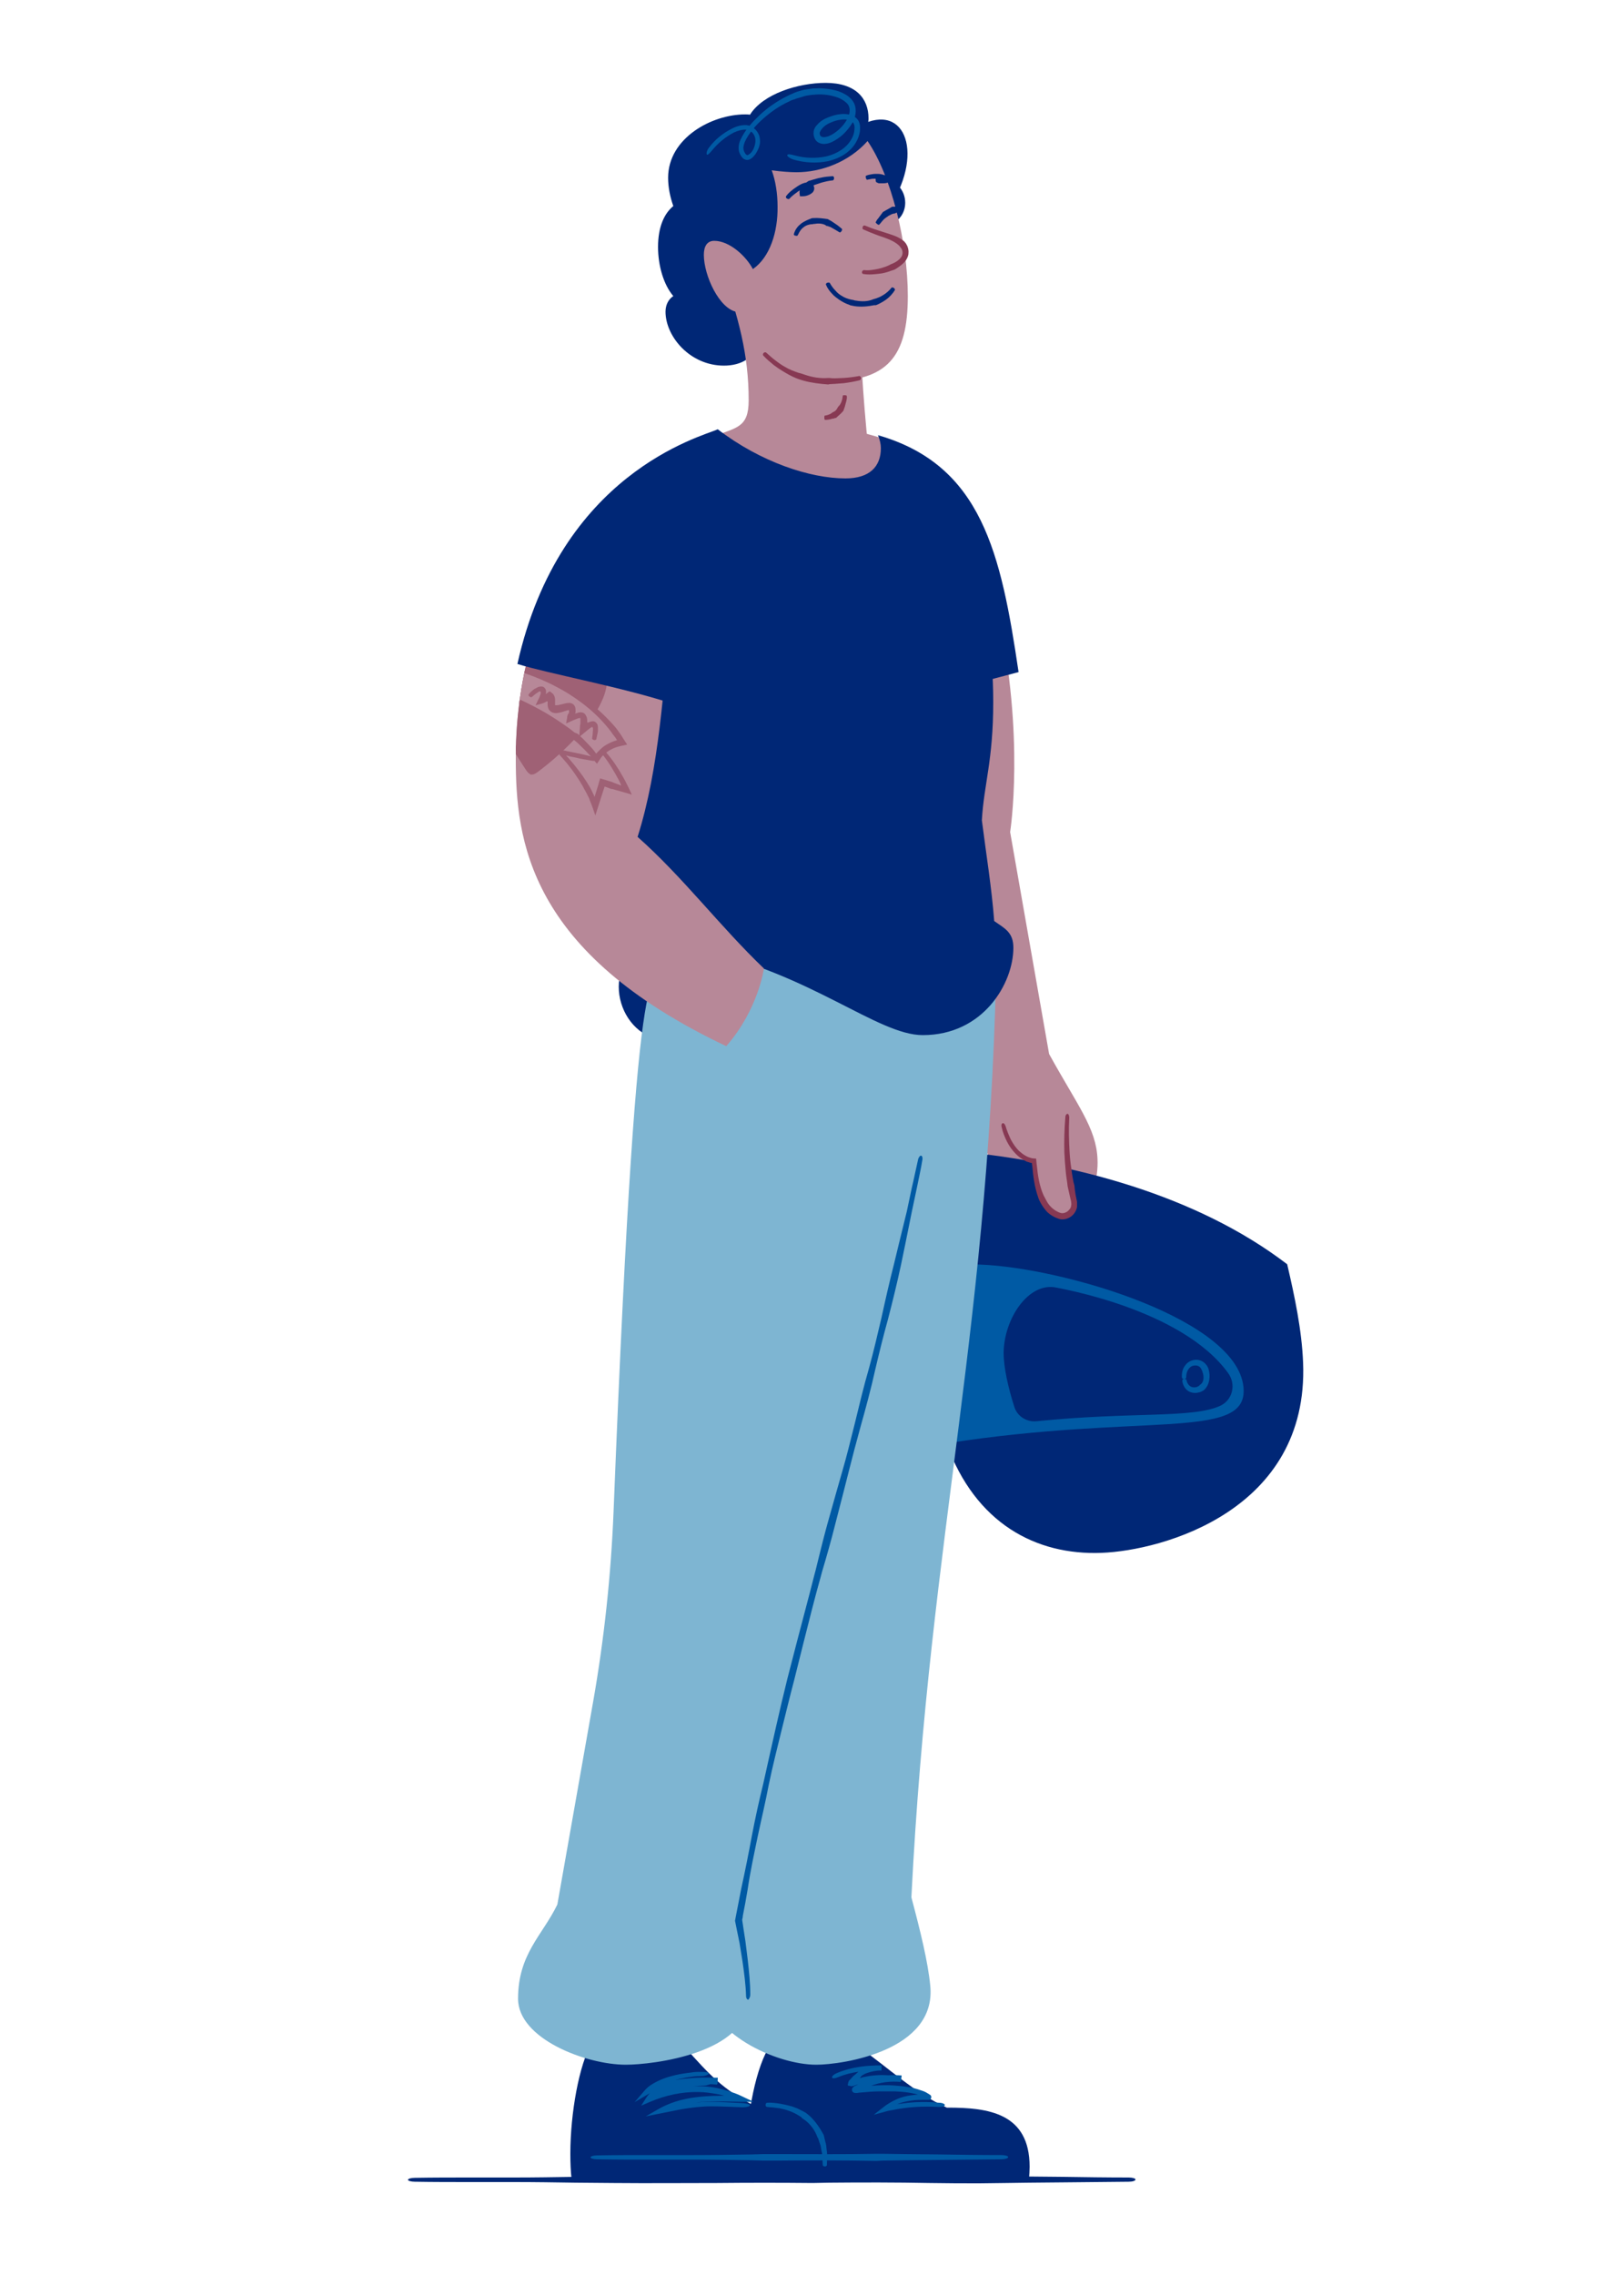 <?xml version="1.0" encoding="utf-8"?>
<!-- Generator: Adobe Illustrator 28.1.0, SVG Export Plug-In . SVG Version: 6.00 Build 0)  -->
<svg version="1.1" id="Layer_1" xmlns="http://www.w3.org/2000/svg" xmlns:xlink="http://www.w3.org/1999/xlink" x="0px" y="0px"
	 viewBox="0 0 500 700" style="enable-background:new 0 0 500 700;" xml:space="preserve">
<style type="text/css">
	.st0{fill:#B78898;}
	.st1{fill:#002776;}
	.st2{fill:#005AA4;}
	.st3{fill:#873953;}
	.st4{fill:#7EB5D2;}
	.st5{clip-path:url(#SVGID_00000182489289586032895770000014799866607030139577_);fill:#9F6175;}
	.st6{clip-path:url(#SVGID_00000182489289586032895770000014799866607030139577_);fill:#B78898;}
</style>
<path class="st0" d="M277.7,137.6c-5.1-3.2-11.1-3.8-16.6-5.9c-0.1,0.1-0.1,0.4-0.1,0.8c0,0.2,1.8,17.8,4,17.8
	c4.3,0,11.3-6.6,14.5-9.5"/>
<path class="st0" d="M331.2,380.7c5-11,7-18.1,6.7-24.1c-0.4-9.5-6.2-16.5-14.9-32.3L311,256c0,0,4.7-29.3-3.9-68.2l-29.8,12.8
	c0,0-7.7,65.4,24.8,130.5c0,0-4.2,23.1,7.9,31.2C310,362.3,301.4,379.7,331.2,380.7"/>
<path class="st1" d="M270.3,133.9c32,9.2,37.9,36.4,43.3,72.9l-25,6.6C288.6,213.4,294.5,154.5,270.3,133.9"/>
<path class="st2" d="M291.2,443.8c-2.9-8.3-4.8-18.2-5.2-29.9c-0.3-8.2,0-16.4,0.9-24.4c27.4-11.9,76.4-10.6,95.2,14.2
	C400.8,428.5,406,457.5,291.2,443.8"/>
<path class="st1" d="M375.8,432.5c3.7-1.8,4.8-6.5,2.4-9.9c-14.3-20-52.8-26.3-52.9-26.4c-8.5-1.9-16.2,9.4-16.3,20.1
	c0,4.4,1.4,10.7,3.3,16.6c0.9,2.9,3.8,4.7,6.8,4.4C348.9,434.3,367.3,436.5,375.8,432.5"/>
<path class="st1" d="M286.9,389.5c4.9-0.5,9.9-0.6,14.9-0.4c25.9,1,80.7,17.2,81.1,38.7c0.3,15.3-31.7,7-91.5,16.3
	c8.9,24.6,27.5,34.5,47.8,33.7c18.5-0.7,63.8-12.9,62-58.5c-0.4-10.1-2.6-20.4-4.9-30.3c-28-21.4-66.3-31.4-101.7-34.8
	C290.9,365.4,288.2,377.3,286.9,389.5"/>
<path class="st2" d="M369.3,426.3c-0.3,0.2-0.6,0.4-0.9,0.5c-0.5,0.1-1,0.1-1.4,0c-0.9-0.3-1.5-1.1-1.7-2.2c0-0.2-0.4-0.3-0.7-0.3
	c-0.3,0-0.6,0.2-0.6,0.5c0.1,1.3,0.9,2.9,2.4,3.5c0.8,0.3,1.6,0.4,2.4,0.2c0.6-0.1,1.1-0.3,1.6-0.6c0.1-0.1,0.2-0.1,0.3-0.2
	c0.9-0.8,1.4-1.9,1.6-3.1c0.2-1.2,0.1-2.2-0.2-3.3c-0.1-0.4-0.3-0.7-0.5-1.1c-0.2-0.2-0.3-0.4-0.5-0.6c-1-1.1-2.7-1.5-4.1-1
	c-1,0.3-1.8,1-2.3,1.8c-0.7,1-0.9,2.3-0.8,3.5c0,0.2,0.3,0.4,0.7,0.4c0.3,0,0.6-0.2,0.6-0.4c0-1,0.2-1.9,0.7-2.6
	c0.4-0.6,0.9-1,1.6-1.1c0.9-0.2,1.8,0.1,2.2,0.8c0.1,0.1,0.2,0.3,0.2,0.4c0.1,0.2,0.3,0.4,0.3,0.7c0.3,0.7,0.4,1.6,0.3,2.3
	c-0.1,0.8-0.5,1.4-1.2,1.8C369.4,426.2,369.4,426.2,369.3,426.3"/>
<path class="st0" d="M328.7,345.5c-0.4,3.3-0.4,6.9-0.1,10.5c0.3,4.6,1.1,9.2,2,13.7c0.6,2.8-2.1,5.2-4.8,4.3
	c-6-2-7.1-10.7-7.6-16.8c-0.1-2-0.1-3.8,0-5.2"/>
<path class="st3" d="M330.5,363.7c-0.2-1.3-0.5-2.5-0.6-3.8c-0.3-1.8-0.5-3.7-0.6-5.5c-0.2-3.5-0.3-7-0.1-10.5
	c0-0.6-0.2-1.1-0.5-1.2c-0.3,0-0.7,0.4-0.7,1.1c-0.3,3.6-0.4,7.2-0.3,10.8c0.1,1.9,0.2,3.7,0.4,5.6c0.1,1.3,0.3,2.6,0.5,3.9l0.1,0.9
	c0.3,1.3,0.6,2.7,0.9,4c0.1,0.3,0.2,0.7,0.2,1c0,0.3,0.1,0.5,0,0.8c0,0.5-0.2,1-0.6,1.4c-0.6,0.8-1.8,1.3-2.7,1
	c-1-0.3-2.1-1-2.9-1.8c-0.6-0.6-1.1-1.3-1.5-2.1c-0.3-0.5-0.5-1-0.8-1.5c-1.3-2.9-1.8-6.2-2.1-9.4c-0.1-0.5-0.1-1.3-0.2-1.9
	c-0.4,0-0.8-0.1-1.2-0.1c-0.3-0.1-0.5-0.1-0.7-0.2c-0.4-0.1-0.8-0.3-1.2-0.5c-0.8-0.4-1.5-1-2.2-1.6c-1-1-1.8-2.2-2.5-3.5
	c-0.6-1.3-1.2-2.7-1.6-4.1c-0.2-0.6-0.6-1-0.9-0.9c-0.3,0.1-0.5,0.6-0.3,1.2c0.3,1.5,0.9,3,1.6,4.4c0.7,1.4,1.6,2.7,2.8,3.9
	c0.7,0.7,1.6,1.4,2.5,1.9c0.5,0.3,0.9,0.5,1.4,0.6c0.2,0.1,0.6,0.2,0.7,0.2c0.1,0,0.2,0,0.3,0.1c0,0.2,0,0.4,0.1,0.7
	c0.3,3.3,0.7,6.7,1.9,10c0.2,0.6,0.5,1.2,0.8,1.7c0.5,0.9,1.1,1.7,1.8,2.5c1.1,1.1,2.4,1.8,3.9,2.3c1.7,0.4,3.5-0.4,4.5-1.7
	c0.5-0.7,0.9-1.5,0.9-2.3c0-0.4,0-0.9,0-1.3l-0.2-1c-0.3-1.3-0.5-2.7-0.6-4L330.5,363.7z"/>
<path class="st1" d="M269.7,54.4c6.2,0.3,9,4.2,9,8c0,3.5-2.5,6.9-6.9,6.9c-1.4,0-3-0.3-4.8-1.1"/>
<path class="st1" d="M232.7,103.6c0.1,0.5,0.1,1,0.1,1.5c0,4.9-4.6,7.4-9.9,7.4c-10.5,0-18-9-18-16.6c0-2.2,1-3.9,2.4-4.8
	c-3-3.5-4.7-9.4-4.7-15.1c0-6.2,1.9-10.3,4.7-12.6c-1-2.8-1.6-5.8-1.6-8.7c0-12.2,13.4-19.5,23.7-19.5c0.5,0,1,0,1.5,0.1
	c4-6.4,14.8-9.8,23.3-9.8c9.4,0,13.2,4.9,13.2,10.9c0,0.4,0,0.7-0.1,1.1c13.3-4.6,17.3,13.8,3.5,30.4L232.7,103.6z"/>
<path class="st0" d="M268.9,150.5c-2.3-15.1-3.7-37.2-3.7-40.7c0-2.1,0.1-4.1,0.4-6.2l-43.5-21c5.3,15.2,8.4,26.4,8.4,40.6
	c0,8.6-3.9,8.3-11.4,11.3C219.1,134.5,242.1,154.3,268.9,150.5"/>
<path class="st0" d="M231.8,82.8c-2.1-4-7.2-8.7-11.9-8.7c-2.2,0-3.2,1.7-3.2,4.3c0,6.4,4.8,16.8,10.3,17.6
	c2.6,6.9,11.6,21.3,28,21.3c18.1,0,24.5-7.4,24.5-26.2c0-16.5-5.1-37.1-12.4-47.7c-5.8,6.5-14.3,9.6-21.9,9.6
	c-1.9,0-4.7-0.2-7.6-0.6c1.2,3.3,1.8,7.2,1.8,11.2C239.5,71.3,237.1,79.1,231.8,82.8"/>
<path class="st3" d="M255.4,118.2l1.8-0.1c0.9-0.1,1.7-0.1,2.6-0.2c1.6-0.2,3.3-0.5,4.9-0.9c0.3-0.1,0.4-0.4,0.4-0.8
	c-0.1-0.3-0.4-0.6-0.6-0.5c-1.6,0.3-3.2,0.5-4.8,0.6c-0.8,0-1.7,0.1-2.5,0.1c-0.6,0-1.2,0-1.8-0.1l-0.4,0c-2.4,0.2-4.9-0.2-7.2-1
	l-1.2-0.4l-0.8-0.2c-1.4-0.5-2.8-1-4.1-1.8c-0.9-0.5-1.8-1.1-2.7-1.8c-1.1-0.8-2.1-1.7-3.1-2.6c-0.2-0.2-0.6-0.1-0.8,0.1
	c-0.2,0.2-0.3,0.6-0.1,0.8c1,1.1,2.1,2,3.2,2.9c0.9,0.7,1.8,1.3,2.8,1.9c1.3,0.8,2.7,1.6,4.2,2.2l0.8,0.3l1.3,0.4
	c2.5,0.7,5.1,1,7.7,1.2L255.4,118.2z"/>
<path class="st0" d="M265.5,70c5.7,2.7,13.2,3.3,13.2,7.8c0,3.9-7.2,6.1-11.5,6.1c-0.7,0-1.4-0.1-1.9-0.2"/>
<path class="st3" d="M274.3,81.3c-0.5,0.3-1,0.5-1.5,0.7c-0.8,0.3-1.5,0.5-2.3,0.7c-1.5,0.3-3.1,0.6-4.5,0.4c-0.2,0-0.5,0.2-0.6,0.5
	c-0.1,0.3,0.1,0.7,0.4,0.7c1.7,0.3,3.4,0.1,5.1-0.1c0.9-0.1,1.7-0.3,2.6-0.6c0.6-0.2,1.2-0.4,1.8-0.6l0.4-0.2
	c1.1-0.7,2.3-1.5,3.2-2.7c0.4-0.6,0.8-1.4,0.8-2.2c0.1-0.8-0.1-1.6-0.4-2.3l-0.4-0.7c-0.2-0.2-0.3-0.4-0.5-0.6
	c-0.2-0.2-0.5-0.4-0.8-0.6c-1.4-1-2.9-1.4-4.4-1.9l-3.1-1c-1.3-0.4-2.6-0.9-3.8-1.4c-0.3-0.1-0.6,0.1-0.7,0.4
	c-0.1,0.3-0.1,0.7,0.2,0.8c1.3,0.6,2.6,1.1,3.9,1.6c1,0.4,2.1,0.7,3.1,1.1c1.4,0.5,2.8,1.2,3.7,2c0.2,0.2,0.4,0.3,0.5,0.5
	c0.1,0.1,0.2,0.2,0.3,0.4l0.3,0.4c0.4,0.8,0.4,1.8-0.2,2.6c-0.6,0.8-1.6,1.5-2.6,1.9L274.3,81.3z"/>
<path class="st1" d="M254.4,69.5c0.3,0,0.6,0.1,0.8,0.2c0.4,0.1,0.8,0.3,1.1,0.5c0.7,0.4,1.4,0.8,2.2,1.3c0.1,0.1,0.4-0.1,0.6-0.4
	c0.2-0.3,0.2-0.6,0.1-0.7c-0.6-0.5-1.3-1.1-2.1-1.6c-0.4-0.3-0.8-0.5-1.2-0.8c-0.3-0.2-0.6-0.3-0.9-0.5l-0.2-0.1
	c-1.5-0.2-2.9-0.4-4.3-0.3c-0.2,0-0.5,0-0.7,0.1l-0.5,0.2c-0.8,0.3-1.6,0.7-2.4,1.2c-0.5,0.4-1,0.8-1.4,1.3
	c-0.5,0.6-0.9,1.4-1.1,2.2c0,0.2,0.2,0.4,0.5,0.4c0.3,0.1,0.6,0.1,0.7-0.1c0.3-0.6,0.6-1.2,1-1.7c0.3-0.4,0.7-0.7,1.1-1
	c0.6-0.4,1.3-0.6,2-0.7l0.4,0c0.2-0.1,0.4-0.1,0.6-0.1c1.1-0.2,2.5-0.2,3.5,0.4L254.4,69.5z"/>
<path class="st1" d="M275.5,65.7c0.1-0.1,0.3-0.2,0.4-0.2c0.2-0.1,0.4-0.1,0.6-0.2c0.4-0.1,0.8-0.1,1.3,0c0.1,0,0.2-0.3,0.3-0.6
	c0.1-0.3,0.1-0.6,0-0.7c-0.5-0.2-1.1-0.3-1.6-0.4c-0.3,0-0.6,0-0.9,0c-0.2,0-0.4,0-0.7,0l-0.2,0c-0.8,0.5-1.6,0.9-2.3,1.3
	c-0.1,0.1-0.2,0.2-0.4,0.2l-0.2,0.2l-0.9,1.2c-0.2,0.3-0.4,0.5-0.6,0.8c-0.3,0.3-0.5,0.7-0.7,1.1c0,0.1,0.2,0.3,0.4,0.5
	c0.3,0.2,0.5,0.3,0.6,0.3c0.3-0.3,0.6-0.6,0.8-0.9c0.2-0.2,0.4-0.5,0.6-0.7c0.3-0.3,0.7-0.6,1-0.8l0.2-0.1c0.1-0.1,0.2-0.2,0.2-0.2
	C274.2,66.1,274.7,65.7,275.5,65.7L275.5,65.7z"/>
<path class="st1" d="M250,57.3c0.4-0.2,0.7-0.4,1.1-0.5c0.6-0.2,1.2-0.4,1.8-0.6c1.1-0.3,2.3-0.6,3.5-0.7c0.2,0,0.4-0.3,0.4-0.7
	c0-0.3-0.2-0.6-0.4-0.6c-1.3,0.1-2.6,0.2-3.8,0.5c-0.7,0.1-1.3,0.3-2,0.5c-0.5,0.1-0.9,0.3-1.4,0.4c-0.1,0-0.2,0.1-0.3,0.1
	c-0.6,0.4-1.2,0.8-1.8,1.4c-0.6,0.5-1.1,1.6-0.9,2.6l0.1,0.7l0.7,0c1,0,1.5-0.2,2.2-0.5c0.4-0.2,0.7-0.4,1.1-0.8
	c0.2-0.3,0.4-0.7,0.4-1.1c0-1.3-1.2-2-2.1-1.9c-0.8,0.1-1.4,0.3-2,0.6c-0.8,0.4-1.5,0.9-2.2,1.4c-0.9,0.7-1.7,1.3-2.4,2.3
	c-0.1,0.2,0,0.6,0.3,0.7c0.3,0.2,0.6,0.2,0.7,0.1c0.6-0.7,1.5-1.4,2.2-1.9c0.6-0.5,1.3-0.9,2-1.2c0.5-0.2,1-0.3,1.3-0.3
	c0.1,0,0.2,0.1,0.2,0.1c0,0,0,0.1,0,0.1c-0.1,0,0.2,0,0.1,0c0,0-0.2,0-0.2-0.1c0,0,0,0-0.1,0c-0.1,0.1-0.2,0.3-0.5,0.4
	c-0.4,0.2-0.9,0.4-1.2,0.4l0.8,0.7c0-0.3,0-0.6,0.4-0.9c0.4-0.3,0.9-0.6,1.4-0.8C249.8,57.4,249.9,57.3,250,57.3"/>
<path class="st1" d="M271.3,56.3c0.2-0.1,0.5-0.1,0.7-0.2c0.3,0,0.6,0,1,0c0.6,0.1,1.2,0.3,1.7,0.6c0.1,0.1,0.3-0.1,0.6-0.4
	c0.2-0.3,0.3-0.6,0.2-0.7c-0.6-0.5-1.3-0.9-2.1-1.1c-0.4-0.1-0.8-0.2-1.3-0.2l-0.9,0l-0.2,0c-0.2,0-0.4,0.1-0.6,0.1l-0.8,0.2l0,0.7
	c0,0.2,0,0.4,0.1,0.6c0,0.1,0.1,0.2,0.2,0.2c0,0,0.1,0.1,0.2,0.1c0.2,0.1,0.4,0.2,0.5,0.2c0.2,0,0.4,0,0.5,0l0.7,0
	c0.3,0,0.9,0,1.5-0.2l1.6-0.5l-1.3-1.1l-0.3-0.2c-0.2-0.1-0.4-0.3-0.6-0.4c-0.1-0.1-0.3-0.1-0.4-0.1c-0.7-0.3-1.5-0.4-2.2-0.4
	c-0.5,0-1.1,0-1.6,0.1c-0.6,0.1-1.3,0.2-1.9,0.5c-0.1,0.1-0.1,0.4,0,0.7c0.1,0.3,0.3,0.6,0.4,0.5c0.6-0.1,1.1-0.2,1.6-0.3
	c0.4,0,0.9,0,1.3,0c0.6,0.1,1.1,0.3,1.6,0.6c0.1,0.1,0.2,0.1,0.2,0.2c0.1,0.1,0.3,0.1,0.4,0.2l0.2,0.1l0.3-1.6
	c-0.2,0.1-0.4,0.1-0.9,0.1c-0.2,0-0.4,0-0.5,0c0,0-0.1,0-0.1,0c0,0,0,0,0,0c0,0,0,0,0,0.1c-0.1,0.5-0.3,0.6-0.2,0.6l0,0.9
	c0.2,0,0.3,0,0.5,0L271.3,56.3z"/>
<path class="st1" d="M269.7,93.9c0.5-0.2,0.9-0.4,1.3-0.6c0.6-0.3,1.2-0.7,1.8-1.1c1.1-0.8,2-1.8,2.7-2.9c0.1-0.2,0-0.5-0.3-0.7
	c-0.3-0.2-0.6-0.2-0.7-0.1c-0.7,0.9-1.6,1.7-2.6,2.3c-0.5,0.3-1,0.6-1.6,0.8c-0.4,0.2-0.8,0.3-1.2,0.4l-0.3,0.1
	c-1.6,0.7-3.5,0.7-5.2,0.4c-0.3,0-0.6-0.1-0.9-0.2c-0.2,0-0.4-0.1-0.6-0.1c-1-0.2-2.1-0.6-3-1.2c-0.7-0.4-1.3-0.9-1.8-1.5
	c-0.7-0.7-1.3-1.5-1.8-2.4c-0.1-0.2-0.4-0.2-0.8-0.1c-0.3,0.1-0.5,0.4-0.4,0.6c0.4,1,1.1,2,1.9,2.8c0.6,0.7,1.3,1.2,2,1.7
	c1,0.7,2.1,1.3,3.3,1.7c0.2,0.1,0.4,0.2,0.6,0.2c0.3,0.1,0.7,0.1,1,0.2c2,0.3,4.1,0.1,6.1-0.3L269.7,93.9z"/>
<path class="st1" d="M193.5,294.5c-2,2.7-3,5.9-3,9.1c0,6.8,4.1,13.7,10.9,15.9l7.6-15.7L193.5,294.5z"/>
<path class="st1" d="M237.3,629.1c-4.5,6.3-7.5,21.9-7.5,33.9c0,2.7,0.2,5.2,0.5,7.6h86.5c0.1-1.4,0.2-2.7,0.2-3.9
	c0-16.6-12.8-18.2-25.2-18.2c-0.1,0-0.2,0-0.3,0c-10.2-4.7-17.6-12-27-18.6L237.3,629.1z"/>
<path class="st4" d="M306.9,289c-1.7,118.4-20.6,181.1-26.3,294.8c2.8,10.5,5.1,19.9,5.8,27.1c2.1,20.2-27.2,24.4-35.1,24.4
	c-12.2,0-33.5-9.6-34.4-24.2c-1-16.2,5.8-22.8,9.5-33.6l5.3-68.4c1.6-20.2,1.9-40.2,1.1-59.8c-7.7-176.2-1-137.6,0.8-158.5
	C233.6,290.7,253.5,278.6,306.9,289"/>
<path class="st2" d="M269,638.6c-0.9,0.1-1.7,0.2-2.6,0.4l-0.5,0.1l-0.1,0l-0.3,0.1l-0.3,0.1l-0.3,0.1c0,0-0.1,0-0.1,0
	c0,0,0,0,0-0.1c0,0,0.1-0.1,0.1-0.1c0.1-0.1,0.2-0.3,0.4-0.5c0.1-0.1,0.2-0.1,0.3-0.2c0,0,0.1-0.1,0.2-0.1c0.1,0,0.1-0.1,0.3-0.2
	c0.6-0.3,1.3-0.5,2-0.7c1.1-0.3,2.2-0.4,3.3-0.5l0-1.5c-4.7,0-9.4,0.5-13.8,2.4c-1,0.4-1.6,1.1-1.4,1.4c0.2,0.3,1,0.2,1.9-0.2
	c4.1-1.7,8.7-2.1,13.3-2l0-1.5c-1.2,0.1-2.5,0.2-3.8,0.5c-0.8,0.2-1.5,0.5-2.3,0.8c-0.2,0.1-0.5,0.3-0.7,0.4
	c-0.3,0.2-0.5,0.3-0.7,0.5c-0.5,0.4-0.9,0.8-1.3,1.1c-0.3,0.4-0.7,0.8-1.1,1.2c-0.1,0.1-0.2,0.2-0.2,0.3l-0.1,0.3
	c-0.1,0.2-0.1,0.3-0.1,0.4c0,0.1,0,0.2-0.1,0.3c0,0.1,0,0.1,0,0.2c0.1,0.1,0.1,0.1,0.1,0.1c0.1,0,0.3,0.1,0.5,0.1
	c0.1,0,0.3,0.1,0.4,0.1c0.1,0,0.1,0.1,0.3,0l0.5-0.1c0.4-0.1,0.8-0.3,1.2-0.4c0.4-0.1,0.8-0.2,1.1-0.3c0.4-0.1,0.7-0.2,1.1-0.3
	l0.7-0.1c0.8-0.1,1.6-0.2,2.4-0.3c0.5,0,1-0.1,1.4-0.1c2.2-0.2,4.4,0,6.7,0.1l0.2-1.8c-1.7-0.1-3.5-0.2-5.2,0.1
	c-1.7,0.2-3.4,0.7-5,1.3c-0.8,0.3-1.6,0.6-2.4,1l-1.1,0.5l-0.6,0.3l-0.3,0.1l-0.1,0.1l-0.1,0.1c-0.1,0.1-0.2,0.2-0.3,0.3
	c-0.2,0.2-0.2,0.5-0.2,0.7c0,0.2,0.1,0.6,0.6,0.8c0.2,0.1,0.4,0.1,0.5,0.1l0,0l0.2,0l0.3,0l0.6-0.1l1.2-0.1c0.8-0.1,1.6-0.1,2.4-0.2
	c1.5-0.1,3-0.1,4.5-0.1c1,0,1.9,0,2.9,0c2.6,0.1,5.3,0.4,7.8,1.2c0.6,0.2,1.2,0.5,1.7,0.7l0.4,0.2l0.1,0.1l0,0l0,0l0.4-0.6l0,0
	c0,0,0,0,0,0c0,0,0,0,0,0v0l0-0.7l-0.1,0l-1,0c-1.4,0-2.8,0.1-4.2,0.3c-1.6,0.2-3.2,0.6-4.7,1.3c-1.5,0.7-2.9,1.5-4.2,2.6l-2.7,2.1
	l3.3-0.9c0.7-0.2,1.4-0.4,2.2-0.5c4.7-1,9.7-1.3,14.6-1c1,0,1.8-0.2,1.8-0.6c0-0.3-0.7-0.7-1.8-0.7c-5-0.5-10.2-0.2-15,0.9
	c-0.7,0.2-1.5,0.3-2.2,0.5l0.6,1.3c1.2-0.9,2.5-1.7,3.9-2.3c1.4-0.6,2.9-0.9,4.4-1.1c1.3-0.2,2.6-0.2,4-0.2h1c0.1,0-0.1,0,0.3,0
	c0.3-0.1,0.4-0.2,0.5-0.4c0.2-0.3,0.2-0.8-0.2-1.1l-0.1-0.1l0,0l0,0l-0.1,0l-0.1-0.1c-0.2-0.1-0.3-0.2-0.5-0.3
	c-0.6-0.4-1.3-0.7-2-0.9c-2.7-1-5.5-1.3-8.2-1.5c-1-0.1-1.9-0.1-2.9-0.1c-1.6,0-3.1,0.1-4.7,0.2c-0.8,0.1-1.7,0.1-2.5,0.2l-1.2,0.1
	l-0.6,0.1l-0.3,0l-0.2,0l0,0l0,0c0,0.4-0.1-0.8,0.1,0.8l0,0l0,0c0,0,0,0,0,0c0,0,0,0,0,0l0,0l0,0l0.4,0.8l0,0l0,0l0.1-0.1l0.3-0.1
	l0.6-0.3l1.1-0.5c0.7-0.3,1.5-0.7,2.3-0.9c3-1.2,6.2-1.6,9.4-1.3l0.2-1.8c-2.3-0.1-4.7-0.4-7-0.3C270,638.5,269.5,638.6,269,638.6"
	/>
<path class="st1" d="M182.2,628.6c-3.9,6.6-6.6,21.6-6.6,34.1c0,2.8,0.1,5.5,0.4,7.9h77.8c0.1-1.4,0.2-2.8,0.2-4
	c0-17.4-11.2-19-22.1-19h-0.3c-9-4.9-12.6-8.5-21.1-18.1L182.2,628.6z"/>
<path class="st4" d="M295.1,289.3c-20,134.1-49,196.3-67.7,301.4c1.8,9.1,3,18.2,3,24.3c0,16.9-29.7,20.3-37.7,20.3
	c-12.3,0-33.2-8-33.2-20.3c0-13.8,7.5-19.5,12.1-29l11-62.3c3.4-19.3,5.5-38.9,6.3-58.5c7.9-198.9,12.2-151.4,16.6-176.6
	C205.5,288.5,231.4,274.3,295.1,289.3"/>
<path class="st2" d="M231,613.8c0-3.7-0.4-7.3-0.8-10.9c-0.2-1.9-0.5-3.7-0.7-5.6l-0.6-3.9c-0.1-0.9-0.3-1.8-0.4-2.7
	c0.1-0.4,0.2-0.8,0.2-1.2c0.5-2.5,1-5.2,1.5-8.2c0.8-5.5,2-11,3.1-16.3c1.1-5.2,2.4-10.6,3.4-15.9c1.2-5.8,2.7-11.7,4.1-17.4
	c1.2-4.8,2.4-9.8,3.7-14.7l2.9-11.6c1.7-6.7,3.4-13.6,5.3-20.3l0.4-1.5c1.4-4.7,2.8-9.6,4-14.4l2.5-9.7c0.5-2.1,1.1-4.2,1.6-6.3
	c1.2-4.8,2.5-9.7,3.8-14.4c1.6-5.7,3.2-11.6,4.5-17.5c1.2-5.1,2.5-10.4,3.9-15.4c1.4-5.4,2.8-11.1,4-16.7l1.3-6.3
	c0.7-3.3,1.3-6.6,2-9.9l1.5-7.1c0.6-3,1.3-6,1.8-9.1c0.1-0.6-0.1-1.2-0.4-1.2c-0.3-0.1-0.7,0.4-0.9,1c-0.7,3-1.3,6.1-2,9
	c-0.5,2.4-1,4.7-1.5,7.1l-2.4,9.8c-0.5,2.1-1,4.1-1.5,6.2c-1.4,5.5-2.7,11.2-3.9,16.7c-1.2,5.1-2.4,10.3-3.8,15.4
	c-1.7,5.8-3.1,11.8-4.5,17.5c-1.2,4.8-2.4,9.7-3.8,14.5l-1.8,6.3c-0.9,3.2-1.8,6.4-2.7,9.6l-0.6,2.2c-1.1,4.1-2.1,8.3-3.1,12.3
	l-0.4,1.5c-1.7,6.8-3.6,13.7-5.3,20.3c-1,3.9-2,7.7-3,11.6c-1.2,4.9-2.4,9.9-3.5,14.8c-1.3,5.7-2.6,11.6-3.9,17.4
	c-1.3,5.3-2.5,10.7-3.5,16c-1,5.4-2.1,10.9-3.3,16.4c-0.6,3-1.1,5.6-1.6,8.2l-0.3,1.6l0.6,3c0.3,1.3,0.5,2.6,0.8,3.9
	c0.3,1.9,0.6,3.7,0.9,5.6c0.5,3.5,1,7.1,1.1,10.7c0,0.6,0.3,1.1,0.7,1.1C230.7,614.9,231,614.4,231,613.8"/>
<path class="st2" d="M219,641.2l1.9,0l0.1-1.9c-2.1,0-4.2-0.1-6.3,0c-4,0.2-7.9,0.7-11.8,1.9c-1.4,0.5-2.8,1-4.1,1.8l1,1.2
	c1.8-2,4.6-3.2,7.4-4c1.4-0.4,2.8-0.7,4.3-1c0.7-0.1,1.5-0.2,2.2-0.3c0.7-0.1,1.4-0.1,2.2-0.1c1.3,0,2.5-0.5,2.3-0.9
	c-0.1-0.3-1.1-0.4-2.4-0.4c-0.7,0-1.5,0-2.3,0.1c-0.8,0.1-1.5,0.2-2.3,0.3c-1.5,0.2-3,0.5-4.5,0.9c-1.5,0.4-2.9,0.9-4.3,1.6
	c-1.4,0.7-2.8,1.5-3.9,2.8l-3.1,3.6l4.1-2.4c1.2-0.7,2.5-1.2,3.9-1.6c3.6-1.1,7.4-1.4,11.3-1.6c2-0.1,4.1,0.1,6.1,0.2l0.1-1.9l-2,0
	l-1.9,0c-3.1,0.2-6.3,0.5-9.4,1.2c-1.6,0.3-3.1,0.8-4.6,1.5c-1.5,0.7-3,1.6-4,3.2l-1.6,2.5l2.8-1.2c4.7-2,9.8-3.1,14.8-3
	c1.9,0,3.8,0.3,5.6,0.6c1.2,0.2,2.4,0.5,3.6,0.9c1.2,0.4,2.3,0.8,3.4,1.3l0.4-1.7c-5.6,0.1-11.4-0.2-17.2,1.1c-2.8,0.6-5.5,1.6-8,3
	l-4,2.3l4.5-0.9c2.2-0.4,4.3-0.9,6.5-1.3c3-0.5,6.1-0.9,9.3-0.9c3.2,0,6.3,0.2,9.5,0.3c1.3,0,2.3-0.3,2.3-0.6c0-0.3-1-0.6-2.3-0.7
	c-3.2-0.1-6.4-0.4-9.6-0.4c-3.2,0-6.5,0.3-9.6,0.9c-2.2,0.4-4.3,0.8-6.5,1.3l0.5,1.3c2.4-1.3,4.9-2.2,7.6-2.8
	c5.5-1.1,11.1-0.8,16.8-0.7l4.2,0l-3.8-1.8c-1.2-0.6-2.4-1-3.7-1.4c-1.2-0.4-2.4-0.7-3.6-1c-2-0.4-4-0.6-6-0.6
	c-5.3-0.1-10.6,1.1-15.5,3.2l1.1,1.3c0.7-1.1,1.9-1.9,3.3-2.5c1.3-0.6,2.8-1,4.3-1.3c3-0.6,6.1-0.8,9.2-0.9L219,641.2z"/>
<path class="st1" d="M255.3,671.6c10.1-0.1,20.6-0.1,30.9,0.1c5.6,0.1,10.7,0.1,15.4,0.1c2.7,0,5.3-0.1,8-0.1c2.4,0,4.9-0.1,7.3-0.1
	l10.6-0.1c6.7-0.1,13.3-0.1,20-0.2c1.2,0,2.1-0.3,2.1-0.7c0-0.3-0.9-0.6-2.1-0.6c-6.7,0-13.4-0.1-20.1-0.2l-10.5-0.1
	c-2.4,0-4.9-0.1-7.3-0.1c-2.7,0-5.3-0.1-8-0.1c-4.8,0-9.8,0-15.5,0.1c-10.3,0.2-20.7,0.1-30.8,0.1l-5.3,0c-9.8,0.1-19.8,0-29.4,0
	c-10.4-0.1-21.2-0.2-31.8,0c-3.9,0-7.9,0.1-11.8,0.1c-6.2,0.1-12.5,0.2-18.7,0.2c-4.5,0-9,0-13.5,0c-5.6,0-11.4,0-17.1,0.1
	c-1.2,0-2.1,0.3-2.1,0.6s0.9,0.6,2.1,0.6c5.7,0.1,11.6,0.1,17.2,0.1c4.5,0,9,0,13.5,0c6.3,0,12.5,0.1,18.8,0.2
	c3.9,0,7.9,0.1,11.8,0.1c10.6,0.1,21.4,0,31.8,0c9.7-0.1,19.6-0.1,29.4,0L255.3,671.6z"/>
<path class="st1" d="M270.8,134.3c11.7,7.9,22.8,19.6,27.2,33.1c5.1,15.7,7.8,32,7.8,48.6c0,18.1-2.9,25.4-3.5,36.4
	c1.3,10.3,3,20.6,3.8,31c3.3,2.3,5.9,3.5,5.9,8.2c0,11-9.3,26.9-27.9,26.9c-13.9,0-34.4-18.9-68.5-26.2L196,287
	c-8.1-36.2-4.8-90.5-4.8-90.5s0.1-13.2,9.7-35.4c9.5-22.2,20.1-29,20.1-29c13.2,10.1,28.4,15.1,39.3,15.1c7.4,0,10.9-3.6,10.9-9.3
	c0-1.2-0.3-2.6-0.9-4C270.3,133.9,270.5,134,270.8,134.3"/>
<path class="st0" d="M206.5,190.1c-2.3,21.3-3.4,46-10.2,67.4c14,12.4,25.4,27.6,38.9,40.5c0,0-1.7,12.6-11.6,23.9
	c-61-28.9-64.8-63.4-64.8-88.6c0-28.8,9.2-47.2,9.2-47.2"/>
<g>
	<defs>
		<path id="SVGID_1_" d="M158.8,233.2c0,7.9,0.4,16.8,2.8,26.1l32.2-10.7l9.4-53.9l-35.2-8.8C168.1,186,158.8,204.4,158.8,233.2"/>
	</defs>
	<clipPath id="SVGID_00000175307071637160770560000005980356237343012772_">
		<use xlink:href="#SVGID_1_"  style="overflow:visible;"/>
	</clipPath>
	<path style="clip-path:url(#SVGID_00000175307071637160770560000005980356237343012772_);fill:#9F6175;" d="M163.6,238.3
		c10.3-7.7,22.5-19.5,22.5-29.2c0-6.5-4.3-10.8-9.1-10.8c-3.2,0-6.7,1.9-9.4,6.2c-0.7-1.7-2.1-8.3-6.7-8.3c-5,0-9.3,9.2-9.3,13.5
		C151.5,219.1,157.8,229.9,163.6,238.3"/>
	<path style="clip-path:url(#SVGID_00000175307071637160770560000005980356237343012772_);fill:#9F6175;" d="M152.3,203.1
		c-0.9,2.2-1.7,4.6-1.6,7.1c0.1,3.5,1,6.8,2.2,10c2.2,6,5.6,11.5,9.1,16.8c0.6,0.9,1.4,1.5,1.7,1.3c0.3-0.2,0-1.1-0.6-2
		c-3.4-5.3-6.6-10.8-8.7-16.7c-1.1-3.1-1.8-6.2-1.9-9.4c-0.1-2.1,0.7-4.3,1.6-6.3c0.2-0.5,0.5-0.9,0.7-1.4c0.8-1.5,1.7-2.9,2.9-3.9
		c1.2-1.1,2.6-1.7,4-1.4c1.4,0.3,2.4,1.5,3.2,2.9c0.4,0.7,0.7,1.5,1,2.3l0.7,2c0.3,0.7,0.5,1.4,0.8,2c0.7-1,1.4-2.1,2.2-3.1
		c0.5-0.6,0.9-1,1.4-1.5c0.9-0.9,2-1.6,3.1-2c1.4-0.6,2.9-0.7,4.3-0.4c0.9,0.2,1.8,0.5,2.6,1c2.3,1.4,3.7,4,4.1,6.7
		c0.5,2.8-0.2,5.6-1.3,8.2c-1.6,3.8-4.3,7.2-7.1,10.3c-3.6,3.9-7.6,7.5-11.9,10.9c-0.9,0.7-1.4,1.4-1.2,1.7c0.2,0.3,1.1,0,2-0.7
		c4.4-3.3,8.5-7,12.2-11c2.8-3.2,5.6-6.6,7.4-10.6c1.3-2.7,2.1-6,1.6-9.1c-0.4-3.1-2-6.2-4.8-8.1c-1-0.6-2-1.1-3.2-1.4
		c-1.9-0.4-3.8-0.1-5.5,0.6c-1.4,0.6-2.6,1.4-3.7,2.4c-0.5,0.5-1.1,1.1-1.4,1.6c-0.1,0.1-0.2,0.3-0.3,0.4c0,0-0.1-0.2-0.1-0.2
		l-0.2-0.4c-0.3-0.8-0.7-1.7-1.1-2.5c-0.5-0.8-1-1.6-1.7-2.3c-0.7-0.7-1.6-1.3-2.7-1.5c-1-0.2-2.2-0.2-3.1,0.2
		c-0.5,0.2-0.9,0.4-1.4,0.7c-0.4,0.3-0.8,0.6-1.2,0.9c-1.4,1.3-2.5,2.8-3.4,4.4C152.7,202,152.5,202.6,152.3,203.1"/>
	<path style="clip-path:url(#SVGID_00000175307071637160770560000005980356237343012772_);fill:#B78898;" d="M160.6,206.5
		c11.9,3.5,24,11.5,30.7,22.1c-3.1,0.6-6.2,2.3-7.9,5c-3.5-4.6-10.5-12-29-20.1"/>
	<path style="clip-path:url(#SVGID_00000175307071637160770560000005980356237343012772_);fill:#9F6175;" d="M176.9,225.4
		c-1.2-1-2.5-1.9-3.8-2.8c-1.9-1.3-3.8-2.5-5.7-3.6c-3.7-2.1-7.5-3.9-11.4-5.6c-0.7-0.3-1.4-0.3-1.5,0c-0.1,0.3,0.3,0.8,1,1.1
		c3.8,1.8,7.6,3.7,11.2,5.9c1.9,1.1,3.7,2.3,5.4,3.6c1.2,0.9,2.4,1.8,3.6,2.8l0.8,0.7c1.2,0.9,2.3,2,3.4,3.1c0.5,0.5,1,1.1,1.6,1.7
		l0.4,0.4l0.6,0.7c0.4,0.5,0.8,1.1,1.3,1.6c0.4-0.6,0.8-1.2,1.2-1.8c0.1-0.1,0.2-0.3,0.3-0.4c0.1-0.1,0.1-0.1,0.2-0.2l0.4-0.4
		c0.5-0.5,1.1-0.9,1.7-1.3c1.4-0.8,2.1-1.1,5.5-1.8c-0.2-0.3-0.4-0.6-0.6-0.9l-1.4-2.2l-1-1.4c-0.4-0.6-0.9-1.1-1.4-1.7
		c-2.7-3-5.7-5.7-8.9-8c-2.3-1.7-4.8-3.2-7.3-4.6c-3.2-1.7-6.6-3.2-10.1-4.2c-0.7-0.2-1.4-0.1-1.5,0.2c-0.1,0.3,0.4,0.8,1.1,1
		c3.4,1.2,6.7,2.6,9.8,4.3c2.5,1.3,4.8,2.8,7.1,4.5c3.1,2.3,6,5,8.4,8c0.4,0.5,0.9,1.1,1.2,1.6l1,1.3c0.4,0.6,0.3,0.5,0.4,0.6
		c0,0,0.1,0.1,0.1,0.1l-0.2,0.1l-0.3,0.1l-0.6,0.2c-0.8,0.3-1.6,0.7-2.3,1.1c-0.7,0.4-1.4,1-2,1.6l-0.5,0.5l-0.3,0.3
		c-0.1,0.1-0.1,0.2-0.2,0.3c-0.1,0-0.1-0.2-0.2-0.2l-0.5-0.7c-0.5-0.6-1-1.2-1.6-1.8c-1.1-1.2-2.2-2.3-3.4-3.4L176.9,225.4z"/>
	<path style="clip-path:url(#SVGID_00000175307071637160770560000005980356237343012772_);fill:#9F6175;" d="M188.6,242.8l4.6,1.3
		l1,0.3l0.2,0.1l0.1,0c0,0,0.1,0,0,0l-0.2-0.5l-0.9-1.9l-0.9-1.8l-0.6-1.1c-1.5-2.7-3.2-5.3-5.2-7.6c-0.4-0.4-0.9-0.6-1.1-0.3
		c-0.3,0.2-0.2,0.7,0.1,1.1c1.9,2.4,3.4,5,4.8,7.6l0.5,1l0.1,0.3l0.1,0.3l0,0.1c0,0-0.1,0-0.1,0l-0.2-0.1l-0.4-0.2
		c0,0-0.4-0.1-0.6-0.2l-0.8-0.3l-0.7-0.3l-1.3-0.4l-2-0.6l-0.3-0.1c-0.1,0-0.1,0.2-0.1,0.3l-0.2,0.6l-0.3,1.1l-0.4,1.3
		c-0.7,2.2-0.6,2.1-0.8,2.4l-0.1-0.4l-0.1-0.2c0-0.1,0,0-0.2-0.4c-0.3-0.7-0.7-1.5-1.1-2.2c-0.3-0.5-0.6-0.9-0.8-1.3
		c-1.6-2.5-3.3-4.7-5.2-6.9l-0.5-0.6l-0.4-0.4l-0.2-0.2c-0.1-0.1,0-0.2,0.1-0.1l0.5,0.1l0.2,0.1c1.1,0.2,2.2,0.4,3.3,0.7
		c1.3,0.2,2.6,0.5,3.9,0.7c0.5,0.1,1-0.1,1.1-0.4c0.1-0.3-0.3-0.7-0.8-0.8c-1.3-0.3-2.6-0.6-3.8-0.9c-1.5-0.3-2.9-0.6-4.4-0.9
		l-0.9-0.2c-0.7-0.1-1,0.1-1.3,0.1c-0.1,0-0.1,0-0.2,0.1c-0.1,0.1-0.1,0.3-0.1,0.3l0.2,0.5l0.1,0.3l0,0.1c0,0.1,0.1,0.1,0.2,0.2
		l0.7,0.8l1.3,1.5c1.8,2.2,3.4,4.5,4.8,6.9c0.2,0.4,0.5,0.9,0.7,1.3c0.4,0.7,0.8,1.4,1.1,2.1c0.1,0.1,0.4,0.8,0.5,1.2
		c0.2,0.5,0.4,0.9,0.6,1.5c0.4,1,0.7,2.1,1.1,3.1c0.8-2.5,1.6-5,2.4-7.5l0.4-1.2c0-0.1,0-0.2,0.1-0.2l0.1,0.1l0.1,0l0.3,0.1l1.3,0.5
		L188.6,242.8z"/>
	<path style="clip-path:url(#SVGID_00000175307071637160770560000005980356237343012772_);fill:#9F6175;" d="M174.6,220.9
		c-0.1,0.6-0.2,1.1-0.3,1.7c0.7-0.3,1.4-0.6,2-0.9c0.3-0.1,0.7-0.3,1-0.4l0.5-0.2l0.3-0.1c0.2,0,0.4-0.1,0.4-0.1c0,0,0.1,0,0.1,0
		c0.1,0.1,0.1,0.1,0.1,0.3c0,0.1,0,0.4,0,0.6c0,0.1,0,0.3,0,0.6c0,0.2,0,0.5-0.1,0.7c-0.1,0.9-0.1,1.8-0.2,2.7c0,0.3,0,0.7,0,0.9
		l1.7-1.4c0.4-0.3,0.7-0.6,1.1-0.9c0.2-0.1,0.4-0.3,0.5-0.4c0.2-0.1,0.4-0.2,0.3-0.2c0.1-0.1,0.4-0.2,0.5,0.1c0.1,0,0.1,0.8,0,1.4
		c0,0.6-0.1,1.2-0.2,1.9c0,0.2,0.2,0.4,0.6,0.5c0.3,0.1,0.7-0.1,0.7-0.3c0.1-0.6,0.3-1.3,0.4-1.9c0.1-0.3,0.1-0.7,0.1-1
		c0-0.3,0-0.9-0.1-1.4c-0.2-0.5-0.5-0.9-1-1.1c-0.5-0.2-1.1,0-1.6,0.2c-0.3,0.1-0.3,0.1-0.3,0.1l-0.1,0c0,0-0.1,0-0.1,0
		c0,0-0.1,0-0.1,0c0,0,0-0.1,0-0.1c0-0.1,0-0.1,0-0.1l0,0c0,0,0,0,0-0.2c0-0.3,0-0.6-0.1-1c-0.2-0.7-0.6-1.4-1.2-1.6
		c-0.3-0.1-0.7-0.2-1-0.1c-0.4,0-0.6,0.1-0.8,0.2l-0.4,0.1l-0.1,0l-0.2,0.1c0,0,0.1-0.2,0.1-0.2l0.1-0.2l0,0l0-0.2l0-0.4
		c0-0.3,0-0.8-0.2-1.2c-0.3-0.8-1.2-1.2-2-1.1c-0.7,0-1.1,0.2-1.6,0.3c-0.5,0.1-0.9,0.2-1.3,0.3c-0.4,0.1-0.9,0.1-1.1,0.1
		c-0.1,0-0.1,0-0.1-0.1c0-0.1,0-0.3,0-0.5c0-0.3,0-0.4,0-1c0-1-0.4-1.8-1-2.2l-0.4-0.3l-0.3-0.2l-2.1,1.6c-0.3,0.2-0.5,0.3-0.8,0.4
		l1.1,1.2c0.1-0.4,0.3-0.8,0.4-1.2c0.1-0.5,0.2-0.8,0.3-1.5c0.1-0.7-0.1-1.3-0.6-1.7c-0.5-0.4-1.2-0.3-1.8-0.1
		c-0.2,0.1-0.4,0.2-0.6,0.3c-0.2,0.1-0.3,0.2-0.4,0.2c-0.3,0.2-0.5,0.3-0.7,0.5c-0.5,0.4-0.9,0.8-1.2,1.2c-0.2,0.2-0.1,0.5,0.2,0.7
		c0.2,0.2,0.6,0.3,0.7,0.2c0.4-0.3,0.8-0.7,1.2-1c0.2-0.1,0.4-0.3,0.6-0.4l0.3-0.2l0.1-0.1c0.2-0.1,0.3-0.1,0.5,0
		c0.1,0.1,0.1,0.3,0.1,0.5c0,0.1-0.2,0.6-0.3,0.9c-0.1,0.4-0.3,0.7-0.5,1.1l-0.8,1.7l1.9-0.5c0.4-0.1,0.8-0.3,1.2-0.5l0.4-0.2l0.1,0
		c0,0,0.1,0,0.1,0c0,0,0,0,0,0.1c0,0.1,0,0.1,0,0.2c0-0.1,0,0.3,0,0.5c0,0.3,0,0.6,0.1,1c0.1,0.4,0.3,0.9,0.7,1.2
		c0.3,0.3,0.8,0.5,1.3,0.6c0.8,0.1,1.4-0.1,1.9-0.2c0.5-0.1,0.9-0.3,1.3-0.4c0.4-0.1,0.9-0.3,1.1-0.3c0.1,0,0.2,0,0.2,0.1
		c0,0.1,0,0.1,0,0.2l0,0.3l-0.1,0.4C174.8,219.7,174.6,220.3,174.6,220.9"/>
</g>
<path class="st1" d="M221,132.1c-5.3,2.3-48.6,13.5-61.7,72.2c9.6,3,32.8,7.2,48.6,12.5L221,132.1z"/>
<path class="st3" d="M256.3,126.9c-0.1,0.1-0.2,0.2-0.4,0.3c-0.2,0.1-0.4,0.3-0.6,0.3c-0.4,0.2-0.9,0.3-1.4,0.4
	c-0.1,0-0.1,0.3-0.1,0.7c0,0.3,0.1,0.6,0.2,0.6c0.6,0,1.2-0.1,1.7-0.2c0.3-0.1,0.6-0.2,0.9-0.2c0.2-0.1,0.4-0.1,0.6-0.2l0.2,0
	c0.7-0.7,1.4-1.2,2-1.9c0.1-0.1,0.2-0.2,0.3-0.4l0.1-0.3c0.2-0.5,0.4-1.1,0.5-1.6c0.1-0.4,0.2-0.8,0.3-1.1c0.1-0.5,0.2-1,0.1-1.5
	c0-0.1-0.3-0.2-0.6-0.2c-0.3,0-0.6,0-0.6,0.1c-0.1,0.4-0.1,0.8-0.2,1.2c-0.1,0.3-0.2,0.6-0.3,0.9c-0.2,0.4-0.4,0.8-0.7,1.1l-0.2,0.2
	c-0.1,0.1-0.1,0.2-0.2,0.3C257.6,126.1,257.1,126.6,256.3,126.9L256.3,126.9z"/>
<path class="st2" d="M253.1,39.6c0.6-0.8,1.6-1.5,2.7-1.9c1.1-0.5,2.2-0.8,3.3-0.9c1.6-0.2,3.4,0.2,3.8,1.4c0.3,0.6,0.2,1.4,0.1,2.2
	c-0.1,0.8-0.4,1.6-0.8,2.3c-1.5,2.8-4.5,4.6-7.7,5.4c-3.2,0.7-6.7,0.6-9.9-0.3c-1.1-0.3-2.1-0.5-2.2-0.1c-0.2,0.3,0.7,1,1.9,1.4
	c3.4,1,7.1,1.2,10.6,0.5c3.5-0.8,7-2.7,8.8-6.1c0.5-0.9,0.8-1.8,1-2.8c0.1-0.5,0.1-1,0.1-1.5c0-0.5-0.1-1.1-0.3-1.6
	c-0.4-1.1-1.5-1.9-2.5-2.2c-1-0.3-2-0.4-3-0.3c-1.4,0.1-2.7,0.5-4,1c-1.3,0.5-2.5,1.2-3.5,2.4c-0.5,0.5-0.9,1.2-1,2
	c-0.1,0.9,0.1,1.9,0.7,2.7c0.6,0.8,1.7,1.1,2.6,1.1c1.7-0.1,3-0.9,4.2-1.7c1.2-0.8,2.2-1.8,3.1-2.9c0.9-1.1,1.7-2.3,2.1-3.8
	c0.4-1.4,0.4-3.2-0.5-4.6c-0.9-1.4-2.2-2.2-3.5-2.8c-1.3-0.6-2.7-0.9-4-1.1c-1.4-0.2-2.7-0.3-4.1-0.2c-0.5,0-1,0-1.4,0.1l-1.4,0.2
	c-0.9,0.1-1.8,0.4-2.8,0.7c-0.6,0.2-1.1,0.4-1.7,0.7c-0.6,0.2-1.1,0.5-1.7,0.8c-3,1.5-5.7,3.4-8.1,5.6c-2.4,2.3-4.7,4.7-6.1,7.9
	c-0.5,1.1-0.7,2.7-0.2,3.9c0.3,0.6,0.6,1.3,1.3,1.8c0.4,0.2,0.9,0.4,1.3,0.3c0.5-0.1,0.8-0.3,1.1-0.5c1.1-0.9,1.7-2,2.2-3.2
	c0.2-0.6,0.4-1.2,0.4-1.9c0-0.7-0.1-1.4-0.3-2c-0.6-1.6-2.1-2.9-3.8-3.1c-1.7-0.1-3.3,0.4-4.6,1.1c-2.8,1.4-5.2,3.4-7,5.8
	c-0.8,1-0.9,2.1-0.6,2.2c0.3,0.1,0.9-0.6,1.6-1.4c1.8-2.2,4.1-4.1,6.6-5.4c1.3-0.6,2.6-1,3.9-0.9c1.2,0.1,2.2,1,2.6,2.2
	c0.3,0.9,0.2,1.9-0.1,2.9c-0.3,1-0.9,2-1.7,2.5c-0.4,0.3-0.6,0.3-0.8,0.1c-0.3-0.2-0.5-0.6-0.7-1c-0.4-1-0.2-1.8,0.2-2.9
	c1.2-2.7,3.4-5.2,5.8-7.3c2.4-2.1,5-3.9,7.9-5.2c0.5-0.3,1-0.5,1.5-0.6c0.5-0.2,1-0.4,1.5-0.5c0.8-0.2,1.7-0.6,2.5-0.7l1.3-0.2
	c0.4,0,0.9-0.1,1.3-0.1c2.5-0.2,5.1,0.2,7.3,1.1c1.1,0.5,2.1,1.2,2.7,2c0.6,0.9,0.6,2,0.3,3.1c-0.7,2.2-2.5,4.3-4.6,5.7
	c-1,0.7-2.2,1.2-3.2,1.2c-0.5,0-0.8-0.2-1-0.4c-0.2-0.3-0.3-0.7-0.2-1.1C252.6,40.3,252.8,39.9,253.1,39.6"/>
<path class="st2" d="M271.6,664.8c2.4,0,4.7-0.1,7.1-0.1l10.2-0.1c6.5-0.1,12.9-0.1,19.4-0.2c1.1,0,2.1-0.3,2.1-0.7
	c0-0.3-0.9-0.6-2.1-0.6c-6.5,0-13-0.1-19.5-0.2l-10.1-0.1c-2.4,0-4.7-0.1-7.1-0.1l-1.7,0c-9.9,0.2-20.1,0.1-29.9,0.1l-5.1,0
	l-3.3,0.1c-6,0.1-12.1,0.2-18.1,0.2c-4.4,0-8.7,0-13.1,0c-5.4,0-11,0-16.6,0.1c-1.1,0-2,0.3-2,0.6c0,0.3,0.9,0.6,2,0.6
	c5.6,0.1,11.2,0.1,16.6,0.1c4.3,0,8.7,0,13,0c6.1,0,12.1,0.1,18.2,0.2l3.2,0.1l5.1,0c9.8-0.1,19.9-0.1,29.9,0.1L271.6,664.8z"/>
<path class="st2" d="M251.9,658l0.5,1.5c0.3,0.7,0.4,1.5,0.5,2.2c0.4,1.4,0.3,2.9,0.4,4.4c0,0.3,0.3,0.5,0.7,0.5
	c0.3,0,0.6-0.2,0.6-0.5c0-1.6,0.2-3.1-0.1-4.7c-0.1-0.8-0.1-1.6-0.4-2.4l-0.4-1.7c0-0.1-0.1-0.3-0.1-0.4c-1.2-2.2-2.6-4.3-4.5-6
	l-1-0.8c-0.2-0.1-0.5-0.3-0.7-0.4c-0.7-0.3-1.3-0.7-2-1c-0.7-0.2-1.4-0.6-2.1-0.7c-1-0.3-2.1-0.5-3.1-0.7c-1.3-0.2-2.7-0.4-4-0.3
	c-0.3,0-0.5,0.3-0.5,0.7c0,0.3,0.2,0.6,0.5,0.6c1.3,0.1,2.5,0.2,3.8,0.4c1,0.2,1.9,0.4,2.9,0.8c0.7,0.2,1.3,0.5,1.9,0.8
	c0.6,0.3,1.2,0.7,1.7,1c0.2,0.1,0.4,0.3,0.5,0.5l0.9,0.6c1.7,1.3,3.1,3.2,3.8,5.3C251.9,657.8,251.9,657.9,251.9,658"/>
</svg>